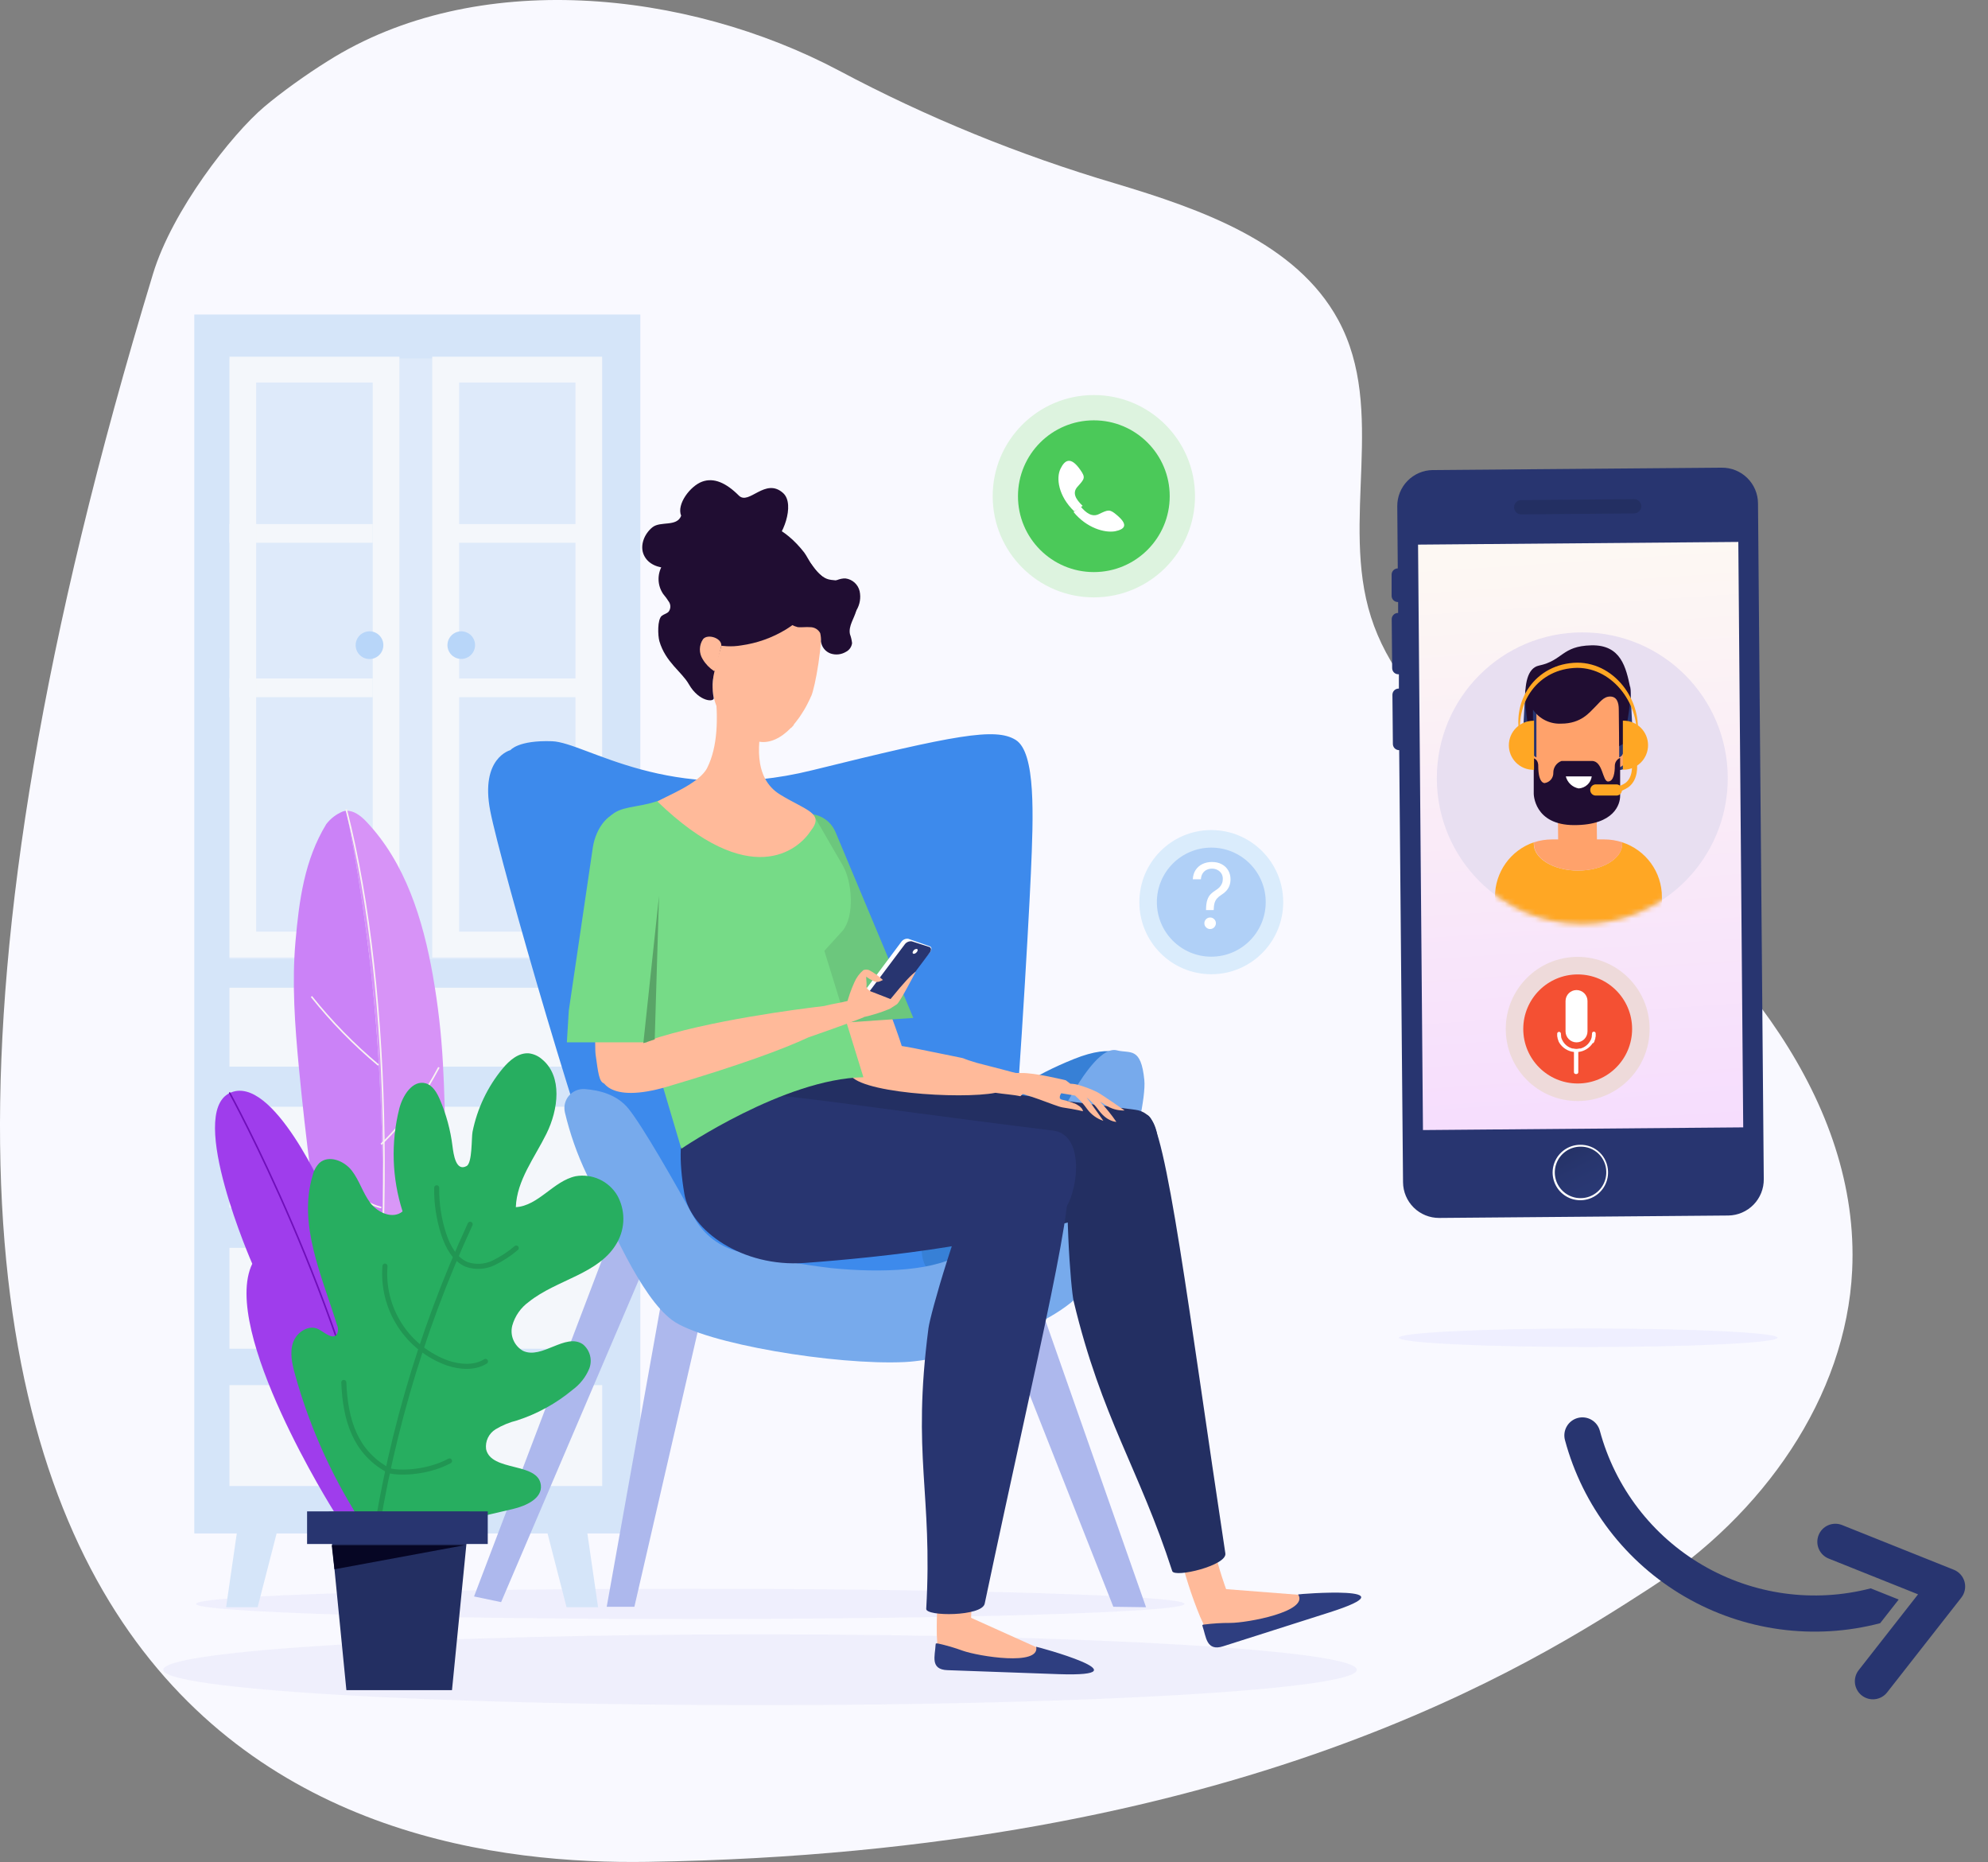 <svg width="393" height="368" viewBox="0 0 393 368" fill="none" xmlns="http://www.w3.org/2000/svg">
<rect x="0" y="0" width="393" height="368" fill="#808080" stroke="none"/>
<path d="M264.569 63.273C274.2 81.08 264.949 102.925 271.023 121.939C277.217 141.395 297.576 153.705 314.859 166.583C343.301 187.779 367.736 217.788 366.148 251.077C364.949 276.111 348.575 299.406 326.018 313.969C303.46 328.532 245.149 366.183 127.986 367.976C70.103 368.878 -58.322 345.322 30.26 54.083C34.061 41.586 45.758 26.59 52.258 21.091C55.448 18.392 60.428 14.781 64.756 12.094C93.997 -6.407 135.798 -1.999 165.908 13.979C183.176 23.174 201.498 30.652 220.553 36.283C237.396 41.339 256.258 47.917 264.569 63.273Z" fill="#F9F9FF"/>
<path d="M351.402 264.388C351.402 265.388 334.644 266.228 313.967 266.228C293.289 266.228 276.541 265.398 276.541 264.388C276.541 263.378 293.299 262.558 313.977 262.558C334.654 262.558 351.402 263.378 351.402 264.388Z" fill="#EFEFFF"/>
<path d="M347.533 99.481C347.527 98.548 347.337 97.627 346.974 96.768C346.611 95.909 346.082 95.13 345.419 94.476C344.755 93.821 343.968 93.304 343.105 92.953C342.241 92.603 341.316 92.426 340.384 92.432L283.221 92.902C281.341 92.928 279.549 93.699 278.237 95.045C276.925 96.39 276.2 98.201 276.221 100.08L276.321 112.337C276.16 112.338 276 112.372 275.852 112.435C275.703 112.498 275.568 112.589 275.455 112.704C275.341 112.819 275.252 112.956 275.191 113.105C275.131 113.255 275.1 113.415 275.102 113.577V117.766C275.104 118.09 275.235 118.4 275.465 118.629C275.696 118.857 276.007 118.985 276.331 118.985H276.391V121.145H276.331C276.007 121.15 275.698 121.283 275.471 121.515C275.245 121.748 275.119 122.06 275.122 122.384L275.212 132.062C275.213 132.222 275.246 132.379 275.308 132.526C275.371 132.673 275.462 132.806 275.577 132.918C275.691 133.029 275.826 133.117 275.975 133.176C276.123 133.235 276.282 133.264 276.441 133.262H276.541V136.091H276.481C276.32 136.092 276.16 136.125 276.012 136.188C275.863 136.251 275.728 136.343 275.615 136.458C275.501 136.573 275.412 136.709 275.351 136.859C275.291 137.009 275.26 137.169 275.262 137.331L275.352 147.008C275.346 147.331 275.468 147.643 275.69 147.877C275.913 148.11 276.219 148.247 276.541 148.258H276.601L277.361 233.665C277.377 235.549 278.14 237.349 279.482 238.67C280.825 239.992 282.637 240.727 284.521 240.713L341.674 240.234C343.552 240.205 345.343 239.433 346.655 238.088C347.966 236.743 348.692 234.934 348.673 233.055L347.533 99.481Z" fill="#283570"/>
<path d="M323.056 101.471L300.728 101.661C300.543 101.662 300.36 101.627 300.188 101.557C300.017 101.488 299.86 101.385 299.729 101.255C299.597 101.125 299.492 100.97 299.42 100.8C299.348 100.629 299.31 100.446 299.309 100.261C299.307 100.076 299.342 99.892 299.412 99.721C299.482 99.549 299.585 99.393 299.714 99.261C299.844 99.129 299.999 99.024 300.17 98.952C300.34 98.88 300.523 98.842 300.708 98.841L323.036 98.651C323.411 98.648 323.771 98.794 324.039 99.056C324.307 99.319 324.46 99.676 324.466 100.051C324.463 100.425 324.314 100.783 324.051 101.049C323.787 101.314 323.43 101.466 323.056 101.471Z" fill="#232F62"/>
<path d="M317.886 231.526C317.928 232.615 317.644 233.692 317.07 234.619C316.496 235.546 315.658 236.281 314.665 236.729C313.671 237.178 312.566 237.319 311.491 237.136C310.416 236.953 309.42 236.454 308.631 235.702C307.842 234.949 307.295 233.979 307.06 232.914C306.825 231.85 306.914 230.739 307.314 229.725C307.714 228.711 308.408 227.839 309.306 227.222C310.204 226.604 311.267 226.268 312.357 226.257C313.788 226.225 315.174 226.761 316.211 227.749C317.247 228.737 317.85 230.095 317.886 231.526Z" fill="white"/>
<path d="M317.537 231.526C317.574 232.538 317.309 233.538 316.775 234.399C316.241 235.259 315.463 235.941 314.539 236.356C313.615 236.772 312.589 236.902 311.591 236.731C310.592 236.56 309.668 236.095 308.935 235.395C308.203 234.696 307.696 233.794 307.479 232.805C307.262 231.816 307.346 230.784 307.719 229.843C308.091 228.901 308.737 228.092 309.572 227.519C310.407 226.946 311.394 226.636 312.407 226.627C313.066 226.61 313.722 226.723 314.337 226.96C314.952 227.198 315.515 227.554 315.991 228.009C316.468 228.465 316.85 229.01 317.115 229.613C317.38 230.217 317.524 230.867 317.537 231.526Z" fill="url(#paint0_linear_210_18346)"/>
<path d="M343.641 107.109L280.33 107.639L281.3 223.345L344.61 222.814L343.641 107.109Z" fill="url(#paint1_linear_210_18346)"/>
<path d="M312.798 182.609C328.68 182.609 341.554 169.709 341.554 153.796C341.554 137.884 328.68 124.984 312.798 124.984C296.916 124.984 284.041 137.884 284.041 153.796C284.041 169.709 296.916 182.609 312.798 182.609Z" fill="#E8DFF1"/>
<mask id="mask0_210_18346" style="mask-type:alpha" maskUnits="userSpaceOnUse" x="284" y="124" width="58" height="59">
<path d="M312.798 182.609C328.68 182.609 341.554 169.709 341.554 153.796C341.554 137.884 328.68 124.984 312.798 124.984C296.916 124.984 284.041 137.884 284.041 153.796C284.041 169.709 296.916 182.609 312.798 182.609Z" fill="white"/>
</mask>
<g mask="url(#mask0_210_18346)">
<path d="M320.687 166.474C320.697 166.58 320.697 166.687 320.687 166.794C320.687 169.703 316.778 172.062 311.948 172.062C307.119 172.062 303.209 169.703 303.209 166.794C303.209 166.684 303.209 166.584 303.209 166.474C300.965 167.243 299.017 168.696 297.642 170.629C296.266 172.563 295.531 174.878 295.54 177.251V189.877H328.536V177.251C328.533 174.856 327.772 172.524 326.362 170.588C324.952 168.652 322.966 167.212 320.687 166.474Z" fill="#FFA724"/>
</g>
<path d="M310.504 157.604L313.033 157.577C313.715 157.57 314.372 157.833 314.859 158.31C315.346 158.786 315.624 159.437 315.631 160.118L315.701 166.566C315.708 167.248 315.445 167.904 314.968 168.391C314.491 168.878 313.84 169.156 313.159 169.163L310.629 169.191C309.947 169.198 309.291 168.934 308.804 168.458C308.316 167.981 308.039 167.331 308.031 166.649L307.962 160.201C307.958 159.863 308.021 159.526 308.147 159.212C308.273 158.898 308.46 158.611 308.697 158.369C308.934 158.127 309.217 157.934 309.528 157.801C309.84 157.668 310.175 157.598 310.513 157.594L310.504 157.604Z" fill="#FFA26B"/>
<path d="M320.178 136.201H303.51V157.576H320.178V136.201Z" fill="#FFA26B"/>
<path d="M303.729 152.197C303.323 152.169 302.926 152.061 302.561 151.879C302.197 151.696 301.872 151.443 301.606 151.135C301.34 150.826 301.138 150.468 301.011 150.08C300.885 149.693 300.837 149.284 300.869 148.878L301.539 136.261L303.729 139.26V152.197Z" fill="#283570"/>
<path d="M304.54 149.728C304.338 149.786 304.125 149.793 303.919 149.75C303.714 149.707 303.522 149.615 303.361 149.481C303.199 149.347 303.072 149.175 302.992 148.982C302.912 148.788 302.88 148.577 302.9 148.368C302.81 146.629 302.9 145.499 302.11 145.779C301.32 146.059 301.59 150.358 303.16 151.397C304.73 152.437 304.62 151.207 304.86 152.807C305.1 154.407 305.68 153.027 305.68 153.027L306.68 150.438L304.54 149.728Z" fill="#FFA26B"/>
<path d="M320.088 152.197C320.495 152.169 320.892 152.061 321.256 151.879C321.621 151.696 321.945 151.443 322.211 151.135C322.477 150.826 322.68 150.468 322.806 150.08C322.932 149.693 322.981 149.284 322.948 148.878L322.278 135.691L320.088 139.26V152.197Z" fill="#283570"/>
<path d="M319.277 149.728C319.479 149.785 319.692 149.793 319.898 149.749C320.104 149.706 320.296 149.614 320.458 149.48C320.62 149.347 320.748 149.176 320.829 148.982C320.911 148.788 320.944 148.578 320.927 148.368C321.007 146.629 320.927 145.499 321.707 145.779C322.487 146.059 322.227 150.358 320.657 151.397C319.087 152.437 319.197 151.207 318.957 152.807C318.717 154.407 318.137 153.027 318.137 153.027L317.137 150.438L319.277 149.728Z" fill="#FFA26B"/>
<path d="M302.41 145.039L303.05 146.499V140.26C303.665 141.16 304.501 141.886 305.478 142.369C306.455 142.852 307.54 143.076 308.629 143.02C312.628 143.02 314.278 140.72 315.248 139.8C316.218 138.881 316.958 137.661 318.298 137.661C319.638 137.661 320.008 138.881 320.008 140.19C320.008 141.5 320.098 147.468 320.098 147.468L320.897 147.009C320.897 147.009 322.737 138.101 322.277 135.931C321.437 131.933 320.467 127.404 314.578 127.544C308.689 127.684 308.999 130.543 304.239 131.543C299.48 132.542 302.41 145.039 302.41 145.039Z" fill="#200D32"/>
<path d="M303.199 149.868V156.866C303.199 156.866 303.199 163.074 311.198 163.074C319.197 163.074 320.277 158.865 320.277 157.326V149.788C319.961 149.92 319.692 150.144 319.505 150.431C319.317 150.718 319.221 151.055 319.227 151.397C319.227 152.627 319.007 154.456 317.888 154.456C316.768 154.456 316.888 150.397 314.698 150.397H308.699C308.222 150.565 307.81 150.876 307.518 151.288C307.226 151.7 307.069 152.192 307.069 152.697C307.091 153.192 306.929 153.679 306.613 154.061C306.297 154.444 305.85 154.695 305.359 154.766C305.359 154.766 304.089 154.916 304.089 151.397C304.089 151.397 304.169 150.167 303.199 149.868Z" fill="#200D32"/>
<path d="M309.538 153.447C309.691 154.044 310.011 154.585 310.461 155.007C310.911 155.428 311.472 155.713 312.078 155.827C312.719 155.791 313.327 155.535 313.799 155.101C314.272 154.667 314.579 154.082 314.668 153.447" fill="white"/>
<path d="M300.709 146.399C298.379 138.631 303.579 131.073 311.808 130.973C319.577 130.973 325.206 139.24 323.486 146.529C324.346 139.53 319.057 132.032 311.818 131.992C304.039 132.102 299.309 138.901 300.709 146.399Z" fill="#FFA724"/>
<path d="M303.259 142.449H303.129C301.843 142.449 300.609 142.96 299.7 143.869C298.79 144.779 298.279 146.012 298.279 147.298C298.279 148.584 298.79 149.817 299.7 150.727C300.609 151.636 301.843 152.147 303.129 152.147H303.259V142.449Z" fill="#FFA724"/>
<path d="M320.817 152.127H320.947C322.234 152.127 323.467 151.616 324.377 150.707C325.286 149.798 325.797 148.564 325.797 147.278C325.797 145.992 325.286 144.759 324.377 143.85C323.467 142.941 322.234 142.43 320.947 142.43H320.817V152.127Z" fill="#FFA724"/>
<path d="M323.107 151.117C323.107 151.117 323.447 153.836 321.577 155.196C320.218 156.053 318.644 156.507 317.037 156.506" stroke="#FFA724" stroke-width="1.02" stroke-miterlimit="10"/>
<path d="M319.547 155.026H315.467C314.86 155.026 314.367 155.519 314.367 156.126V156.136C314.367 156.744 314.86 157.236 315.467 157.236H319.547C320.155 157.236 320.647 156.744 320.647 156.136V156.126C320.647 155.519 320.155 155.026 319.547 155.026Z" fill="#FFA724"/>
<path d="M311.968 172.062C316.798 172.062 320.707 169.702 320.707 166.793C320.717 166.687 320.717 166.58 320.707 166.473C319.559 166.094 318.357 165.902 317.147 165.903H306.819C305.606 165.902 304.401 166.094 303.249 166.473C303.249 166.583 303.249 166.683 303.249 166.793C303.229 169.702 307.149 172.062 311.968 172.062Z" fill="#FFA26B"/>
<path d="M311.887 217.609C319.74 217.609 326.106 211.231 326.106 203.363C326.106 195.495 319.74 189.117 311.887 189.117C304.035 189.117 297.669 195.495 297.669 203.363C297.669 211.231 304.035 217.609 311.887 217.609Z" fill="#EEDADA"/>
<path d="M311.888 214.141C317.83 214.141 322.646 209.316 322.646 203.364C322.646 197.412 317.83 192.586 311.888 192.586C305.946 192.586 301.129 197.412 301.129 203.364C301.129 209.316 305.946 214.141 311.888 214.141Z" fill="#F45033"/>
<path d="M315.008 206.162C315.084 206.044 315.151 205.921 315.208 205.792V205.722C315.268 205.582 315.318 205.432 315.368 205.282V205.202C315.368 205.072 315.428 204.942 315.448 204.812C315.452 204.776 315.452 204.739 315.448 204.703C315.457 204.559 315.457 204.416 315.448 204.273V204.243C315.445 204.149 315.406 204.06 315.339 203.995C315.271 203.929 315.181 203.893 315.088 203.893C315.039 203.891 314.992 203.9 314.947 203.917C314.902 203.935 314.861 203.961 314.826 203.995C314.792 204.028 314.765 204.068 314.746 204.113C314.727 204.157 314.718 204.205 314.718 204.253C314.722 204.289 314.722 204.326 314.718 204.363C314.711 204.517 314.695 204.67 314.668 204.822V204.952C314.636 205.11 314.589 205.264 314.528 205.412C314.528 205.462 314.478 205.502 314.458 205.542C314.264 205.949 313.986 206.31 313.64 206.6C313.295 206.89 312.892 207.102 312.458 207.222H312.308C312.123 207.264 311.936 207.291 311.748 207.302H311.538C311.349 207.291 311.162 207.264 310.978 207.222H310.828C310.393 207.102 309.99 206.89 309.645 206.6C309.299 206.31 309.021 205.949 308.828 205.542C308.802 205.502 308.781 205.458 308.768 205.412C308.698 205.266 308.648 205.111 308.618 204.952V204.822C308.59 204.67 308.574 204.517 308.568 204.363V204.243C308.553 204.156 308.509 204.078 308.442 204.021C308.375 203.964 308.29 203.933 308.203 203.933C308.115 203.933 308.03 203.964 307.963 204.021C307.896 204.078 307.852 204.156 307.838 204.243C307.828 204.386 307.828 204.529 307.838 204.673C307.838 204.673 307.838 204.743 307.838 204.782C307.838 204.822 307.888 205.042 307.918 205.172C307.948 205.302 307.918 205.222 307.918 205.252C307.918 205.282 308.018 205.552 308.078 205.692C308.081 205.715 308.081 205.739 308.078 205.762C308.134 205.891 308.201 206.014 308.278 206.132C308.592 206.624 309.014 207.04 309.51 207.348C310.007 207.656 310.567 207.848 311.148 207.912V211.911C311.148 211.958 311.157 212.005 311.175 212.048C311.193 212.092 311.22 212.132 311.253 212.165C311.286 212.199 311.326 212.225 311.37 212.243C311.413 212.261 311.46 212.271 311.508 212.271H311.578H311.648C311.695 212.271 311.742 212.261 311.785 212.243C311.829 212.225 311.869 212.199 311.902 212.165C311.936 212.132 311.962 212.092 311.98 212.048C311.998 212.005 312.008 211.958 312.008 211.911V207.912C312.589 207.848 313.148 207.656 313.645 207.348C314.141 207.04 314.563 206.624 314.878 206.132L315.008 206.162Z" fill="white"/>
<path d="M311.657 206.013C312.233 206.013 312.785 205.784 313.192 205.377C313.599 204.97 313.827 204.419 313.827 203.843V197.845C313.827 197.269 313.599 196.718 313.192 196.311C312.785 195.904 312.233 195.675 311.657 195.675C311.082 195.675 310.53 195.904 310.123 196.311C309.716 196.718 309.487 197.269 309.487 197.845V203.843C309.487 204.419 309.716 204.97 310.123 205.377C310.53 205.784 311.082 206.013 311.657 206.013Z" fill="white"/>
<path opacity="0.2" d="M136.468 319.983C190.431 319.983 234.177 318.645 234.177 316.994C234.177 315.343 190.431 314.004 136.468 314.004C82.505 314.004 38.759 315.343 38.759 316.994C38.759 318.645 82.505 319.983 136.468 319.983Z" fill="#CCCCF7"/>
<path opacity="0.2" d="M268.232 330.018C268.232 333.879 215.404 337.009 150.24 337.009C85.076 337.009 32.26 333.879 32.26 330.018C32.26 326.156 85.088 323.012 150.24 323.012C215.392 323.012 268.232 326.156 268.232 330.018Z" fill="#C9C9F1"/>
<path d="M50.928 317.653H44.698L50.358 278.503L60.926 278.833L50.928 317.653Z" fill="#D5E5F9"/>
<path d="M112.001 317.653H118.23L112.561 278.503L102.002 278.833L112.001 317.653Z" fill="#D5E5F9"/>
<path d="M126.579 62.161H38.409V303.067H126.579V62.161Z" fill="#D5E5F9"/>
<path d="M119.05 246.622H45.358V266.567H119.05V246.622Z" fill="#F4F7FB"/>
<path d="M119.05 273.755H45.358V293.7H119.05V273.755Z" fill="#F4F7FB"/>
<path d="M119.05 218.74H45.358V238.685H119.05V218.74Z" fill="#F4F7FB"/>
<path d="M119.05 195.215H45.358V210.811H119.05V195.215Z" fill="#F4F7FB"/>
<path d="M73.675 103.569H45.358V107.269H73.675V103.569Z" fill="#F4F7FB"/>
<path d="M115.74 103.569H87.423V107.269H115.74V103.569Z" fill="#F4F7FB"/>
<path d="M73.675 134.091H45.358V137.791H73.675V134.091Z" fill="#F4F7FB"/>
<path d="M115.74 134.091H87.423V137.791H115.74V134.091Z" fill="#F4F7FB"/>
<path opacity="0.28" d="M119.05 70.838H45.358V189.567H119.05V70.838Z" fill="#F4F7FB"/>
<path d="M45.368 70.498V189.247H78.954V70.498H45.368ZM73.685 184.128H50.638V75.607H73.685V184.128Z" fill="#F4F7FB"/>
<path d="M85.444 70.498V189.247H119.03V70.498H85.444ZM113.761 184.128H90.763V75.607H113.761V184.128Z" fill="#F4F7FB"/>
<path d="M54.888 230.956C56.125 230.956 57.127 229.953 57.127 228.716C57.127 227.48 56.125 226.477 54.888 226.477C53.65 226.477 52.648 227.48 52.648 228.716C52.648 229.953 53.65 230.956 54.888 230.956Z" fill="#B8D6F9"/>
<path d="M57.127 256.17C57.127 256.612 56.996 257.045 56.75 257.414C56.504 257.782 56.154 258.069 55.745 258.239C55.335 258.408 54.885 258.452 54.45 258.366C54.016 258.28 53.617 258.066 53.303 257.753C52.99 257.44 52.777 257.041 52.691 256.606C52.604 256.172 52.648 255.722 52.818 255.313C52.987 254.903 53.275 254.554 53.643 254.308C54.011 254.062 54.444 253.93 54.888 253.93C55.481 253.933 56.049 254.17 56.468 254.589C56.888 255.008 57.125 255.576 57.127 256.17Z" fill="#B8D6F9"/>
<path d="M111.771 283.792C111.771 284.235 111.64 284.668 111.394 285.036C111.147 285.405 110.798 285.692 110.388 285.861C109.979 286.031 109.529 286.075 109.094 285.989C108.66 285.902 108.26 285.689 107.947 285.376C107.634 285.062 107.42 284.663 107.334 284.229C107.248 283.795 107.292 283.344 107.462 282.935C107.631 282.526 107.918 282.176 108.287 281.93C108.655 281.684 109.088 281.553 109.531 281.553C110.125 281.553 110.695 281.789 111.115 282.209C111.535 282.629 111.771 283.198 111.771 283.792Z" fill="#B8D6F9"/>
<path d="M75.785 127.513C75.785 128.055 75.624 128.585 75.323 129.036C75.021 129.487 74.593 129.838 74.091 130.045C73.59 130.252 73.039 130.306 72.507 130.199C71.975 130.093 71.487 129.831 71.104 129.447C70.721 129.063 70.461 128.574 70.357 128.041C70.252 127.509 70.308 126.958 70.517 126.458C70.725 125.958 71.078 125.531 71.53 125.231C71.982 124.931 72.513 124.772 73.055 124.774C73.415 124.774 73.77 124.845 74.102 124.983C74.434 125.12 74.736 125.322 74.989 125.577C75.243 125.831 75.444 126.133 75.58 126.466C75.717 126.798 75.787 127.154 75.785 127.513Z" fill="#B8D6F9"/>
<path d="M93.914 127.513C93.912 128.053 93.75 128.579 93.449 129.027C93.147 129.474 92.72 129.823 92.221 130.028C91.722 130.233 91.174 130.285 90.645 130.179C90.116 130.072 89.63 129.812 89.25 129.43C88.869 129.047 88.61 128.561 88.505 128.032C88.401 127.503 88.456 126.955 88.662 126.456C88.869 125.958 89.219 125.533 89.668 125.233C90.117 124.934 90.644 124.774 91.184 124.774C91.543 124.774 91.899 124.845 92.231 124.983C92.562 125.12 92.864 125.322 93.118 125.577C93.371 125.831 93.572 126.133 93.709 126.466C93.845 126.798 93.915 127.154 93.914 127.513Z" fill="#B8D6F9"/>
<path d="M125.409 317.563H119.939L131.528 252.86H140.307L125.409 317.563Z" fill="#ADB8ED"/>
<path d="M220.088 317.563L226.557 317.653L204.39 254.5L195.711 255.81L220.088 317.563Z" fill="#ADB8ED"/>
<path d="M99.062 316.644L93.713 315.524L122.18 240.654L130.779 242.443L99.062 316.644Z" fill="#ADB8ED"/>
<path d="M191.141 302.637L196.601 302.747L186.362 237.814L177.583 237.634L191.141 302.637Z" fill="#ADB8ED"/>
<path d="M100.902 148.258C100.902 148.258 94.903 149.747 96.902 160.205C98.902 170.662 116.78 232.366 120.749 238.844C124.719 245.322 146.606 255.23 162.555 255.23C178.503 255.23 197.961 249.941 199.45 237.004C200.94 224.068 203.29 184.018 203.79 172.611C204.29 161.204 204.79 148.728 200.79 146.238C196.791 143.749 188.862 145.239 160.545 152.237C132.228 159.235 115.87 146.738 109.151 146.498C102.432 146.258 100.902 148.258 100.902 148.258Z" fill="#3D8AEC"/>
<path d="M222.549 208.982C222.549 208.982 220.549 205.982 212.28 209.311C204.011 212.641 199.341 216.09 196.932 218.659C186.553 229.726 178.054 247.651 184.343 251.65C190.632 255.649 207.53 247.002 214.259 236.884C216.879 232.965 223.868 225.267 224.858 220.629C225.848 215.99 222.549 208.982 222.549 208.982Z" fill="#3780D6"/>
<path d="M186.813 211.801C186.813 212.325 186.657 212.837 186.366 213.273C186.075 213.709 185.661 214.048 185.177 214.249C184.693 214.449 184.16 214.502 183.646 214.4C183.132 214.297 182.659 214.045 182.289 213.675C181.918 213.304 181.666 212.832 181.564 212.318C181.461 211.804 181.514 211.271 181.714 210.787C181.915 210.303 182.255 209.889 182.69 209.598C183.126 209.307 183.639 209.152 184.163 209.152C184.865 209.154 185.537 209.434 186.034 209.931C186.53 210.427 186.81 211.099 186.813 211.801Z" fill="#77AAEC"/>
<path d="M133.819 179.95C133.817 180.473 133.659 180.985 133.367 181.419C133.075 181.853 132.66 182.191 132.176 182.39C131.691 182.589 131.159 182.64 130.645 182.537C130.132 182.434 129.661 182.181 129.291 181.81C128.922 181.439 128.67 180.967 128.569 180.453C128.467 179.939 128.52 179.407 128.721 178.924C128.922 178.44 129.262 178.027 129.697 177.736C130.133 177.446 130.645 177.291 131.169 177.291C131.518 177.289 131.864 177.357 132.187 177.49C132.509 177.624 132.802 177.82 133.049 178.067C133.295 178.314 133.49 178.608 133.622 178.931C133.755 179.255 133.821 179.601 133.819 179.95Z" fill="#77AAEC"/>
<path d="M141.768 212.471C141.766 212.994 141.609 213.506 141.316 213.94C141.024 214.374 140.609 214.712 140.125 214.911C139.641 215.11 139.108 215.161 138.595 215.058C138.081 214.955 137.61 214.702 137.24 214.331C136.871 213.96 136.619 213.488 136.518 212.974C136.417 212.46 136.47 211.928 136.67 211.445C136.871 210.961 137.211 210.548 137.647 210.257C138.082 209.967 138.594 209.812 139.118 209.812C139.467 209.812 139.812 209.88 140.134 210.014C140.456 210.148 140.749 210.344 140.995 210.591C141.241 210.838 141.436 211.131 141.569 211.454C141.702 211.776 141.769 212.122 141.768 212.471Z" fill="#77AAEC"/>
<path d="M111.67 219.839C111.539 219.27 111.542 218.677 111.679 218.109C111.817 217.54 112.085 217.012 112.463 216.565C112.84 216.119 113.317 215.767 113.855 215.537C114.392 215.307 114.976 215.205 115.56 215.24C118.41 215.44 121.949 216.3 124.219 219.089C127.149 222.708 133.468 233.886 137.217 240.634C138.162 242.344 139.459 243.834 141.023 245.005C142.586 246.177 144.38 247.004 146.286 247.432C152.222 248.827 158.23 249.892 164.284 250.621C174.213 251.621 185.482 251.281 190.781 247.302C196.081 243.323 206.009 227.057 210.319 219.089C214.628 211.122 218.158 206.923 220.808 207.592C223.457 208.262 225.557 206.813 226.217 213.451C226.877 220.089 218.218 248.602 215.068 253.82C210.209 261.818 188.801 268.716 178.852 269.196C165.274 269.866 139.107 265.547 132.858 260.898C126.609 256.25 120.599 241.993 115.96 232.036C114.1 228.135 112.662 224.046 111.67 219.839Z" fill="#77AAEC"/>
<path d="M233.077 306.396C234.099 310.884 235.493 315.278 237.247 319.533C239.077 323.472 239.347 325.121 245.016 321.462C240.126 307.756 239.527 307.146 239.447 295.069C239.397 285.762 227.548 284.662 233.077 306.396Z" fill="#FFBA9A"/>
<path d="M259.053 315.374L241.705 314.024L237.716 321.322L244.245 323.551L260.343 317.123L259.053 315.374Z" fill="#FFBA9A"/>
<path d="M256.623 315.124C258.813 318.503 246.575 320.753 243.215 320.753C241.49 320.746 239.766 320.852 238.055 321.073C237.926 321.073 237.806 321.123 237.686 321.163C237.688 321.258 237.704 321.352 237.736 321.443C238.435 323.442 238.445 326.441 241.795 325.372L262.793 318.683C279.971 313.215 256.543 315.044 256.623 315.124Z" fill="#2E3E80"/>
<path d="M212.259 257.229C211.679 254.84 210.259 236.765 211.469 224.938C211.579 221.129 225.817 219.849 226.857 220.389C230.547 222.288 235.036 259.529 242.236 307.016C242.596 309.406 232.187 311.885 231.737 310.515C225.218 290.361 217.768 280.223 212.259 257.229Z" fill="#232F62"/>
<path d="M224.408 219.329C183.173 214.251 171.844 211.771 164.965 212.931C158.086 214.091 146.547 215.53 148.807 229.037C150.047 236.425 168.704 247.082 180.803 246.202C195.361 245.153 219.798 241.403 226.288 235.305C229.187 232.616 231.137 220.159 224.408 219.329Z" fill="#232F62"/>
<path d="M208.169 223.448C166.934 218.369 149.996 215.17 143.117 216.34C136.238 217.51 133.008 222.338 135.278 235.885C136.508 243.283 146.857 250.491 158.995 249.611C173.553 248.561 203.62 245.512 210.089 239.424C212.939 236.734 214.889 224.238 208.169 223.448Z" fill="#283570"/>
<path d="M186.113 309.516C185.425 314.014 185.117 318.562 185.193 323.112C185.453 327.381 185.103 329 191.722 327.491C192.182 313.135 191.842 312.365 196.192 301.118C199.551 292.45 188.952 287.491 186.113 309.516Z" fill="#FFBA9A"/>
<path d="M207 326.511L191.362 319.473L184.982 324.941L190.242 329.18L207.56 328.57L207 326.511Z" fill="#FFBA9A"/>
<path d="M204.84 325.471C205.63 329.34 193.431 327.351 190.302 326.241C188.696 325.653 187.053 325.175 185.382 324.812H185.002C184.98 324.904 184.963 324.997 184.952 325.091C184.862 327.191 183.792 329.97 187.302 330.09L209.299 330.88C227.257 331.48 204.82 325.381 204.84 325.471Z" fill="#2E3E80"/>
<path d="M183.545 262.499C183.886 259.86 189.178 241.024 194.661 229.559C196.164 225.759 209.915 230.156 210.697 231.111C213.444 234.499 205.385 266.092 194.661 316.946C194.13 319.497 183.004 319.497 183.104 317.977C184.407 294.972 180.248 287.926 183.545 262.499Z" fill="#283570"/>
<path d="M164.024 168.902C164.184 169.372 177.923 204.463 178.593 207.892C179.263 211.321 179.703 213.121 178.873 213.761C178.043 214.4 169.554 211.241 169.554 211.241C169.554 211.241 161.795 185.308 159.905 180.349C158.015 175.391 164.024 168.902 164.024 168.902Z" fill="#FFBA9A"/>
<path d="M196.791 215.98C190.011 217.31 168.584 215.98 167.904 211.981C166.804 209.462 168.634 204.713 180.582 207.142C195.201 210.142 187.452 208.382 193.171 210.082C194.451 210.411 201.12 212.081 204.45 213.141C204.15 214.36 202.68 215.77 201.71 216.66C200.43 216.36 198.44 216.24 196.791 215.98Z" fill="#FFBA9A"/>
<path d="M164.805 202.244L152.636 174.381C152.129 173.247 151.793 172.044 151.636 170.812C151.402 168.961 151.76 167.083 152.658 165.447C153.556 163.812 154.948 162.502 156.635 161.705L156.875 161.595L157.615 161.285C159.032 160.716 160.614 160.725 162.024 161.31C163.434 161.895 164.558 163.009 165.154 164.414L180.553 201.184L164.805 202.244Z" fill="#6CC77D"/>
<path d="M210.699 213.51L211.589 214.19C212.215 214.198 212.835 214.303 213.429 214.5C214.591 214.843 215.725 215.278 216.819 215.8C217.819 216.3 222.318 219.469 222.318 219.469C220.967 219.527 219.633 219.145 218.519 218.379C218.189 218.159 217.839 217.939 217.459 217.729C218.644 218.971 219.724 220.308 220.688 221.728C220.688 221.728 218.928 221.728 217.279 219.529C216.565 218.54 215.725 217.65 214.779 216.88C215.979 218.429 218.119 221.518 218.119 221.518C216.824 221.094 215.698 220.272 214.899 219.169C214.207 218.206 213.413 217.321 212.529 216.53L209.8 216.07C209.761 216.119 209.727 216.173 209.7 216.23C209.613 216.376 209.549 216.534 209.51 216.7C209.505 216.759 209.505 216.82 209.51 216.88C209.499 216.932 209.499 216.987 209.51 217.039C209.528 217.084 209.555 217.125 209.59 217.159C209.633 217.204 209.684 217.241 209.74 217.269C209.813 217.304 209.89 217.33 209.97 217.349C210.279 217.409 210.559 217.479 210.829 217.549L211.089 217.629L211.579 217.779L211.809 217.859L212.369 218.079H212.449L212.849 218.279L212.979 218.359L213.249 218.539L213.339 218.589C213.515 218.721 213.676 218.872 213.819 219.039C213.867 219.099 213.91 219.163 213.949 219.229C214.028 219.349 214.076 219.486 214.089 219.629C214.089 219.629 212.759 219.279 210.089 218.879C208.53 218.639 203.03 216 199.031 215.56L197.921 215.45C197.921 214.2 198.011 212.941 198.151 211.691C199.365 211.962 200.607 212.09 201.85 212.071C204.55 211.981 210.699 213.51 210.699 213.51Z" fill="#FFBA9A"/>
<path d="M134.688 227.037C134.688 227.037 155.056 213.161 170.684 212.911L162.965 187.918L166.604 183.919C168.964 181.039 168.484 174.271 166.604 171.052L161.215 161.744C160.995 160.975 152.996 156.826 150.066 155.746C144.987 153.817 146.067 153.017 141.707 152.947L130.959 157.945C123.209 161.195 117.21 156.446 119.13 174.561L134.688 227.037Z" fill="#76DB87"/>
<path d="M183.802 187.027L179.552 185.538C179.283 185.502 179.008 185.543 178.761 185.657C178.513 185.77 178.302 185.95 178.153 186.178L170.553 196.355C170.233 196.785 170.313 197.225 170.733 197.355L174.223 198.474C174.467 198.526 174.72 198.504 174.952 198.412C175.183 198.319 175.382 198.16 175.523 197.955L183.892 188.147C184.232 187.667 184.202 187.167 183.802 187.027Z" fill="white"/>
<path d="M174.854 198.975L171.364 197.865C170.944 197.745 170.864 197.295 171.184 196.865L178.833 186.678C178.987 186.455 179.198 186.277 179.445 186.165C179.691 186.052 179.964 186.008 180.233 186.038L183.723 187.158C184.123 187.298 184.163 187.797 183.803 188.267L176.154 198.445C176.014 198.652 175.816 198.813 175.584 198.907C175.353 199.002 175.099 199.025 174.854 198.975Z" fill="#283570"/>
<path d="M181.263 188.137C181.063 188.407 180.743 188.567 180.553 188.497C180.363 188.427 180.353 188.177 180.553 187.917C180.626 187.797 180.731 187.699 180.856 187.634C180.981 187.569 181.122 187.539 181.263 187.547C181.463 187.617 181.463 187.877 181.263 188.137Z" fill="white"/>
<path d="M171.794 191.727C171.434 191.602 171.043 191.602 170.684 191.727C169.896 192.397 169.276 193.242 168.874 194.196C168.221 195.638 167.702 197.137 167.324 198.675C167.984 200.194 169.264 200.494 170.714 201.024C172.443 200.64 174.135 200.108 175.773 199.435C175.976 199.348 176.167 199.237 176.343 199.105C176.593 198.925 177.143 198.625 177.343 198.455C178.083 197.725 180.533 192.966 181.043 192.036C180.193 192.596 178.823 194.036 176.043 197.455L172.554 196.095C171.724 195.875 171.224 195.216 171.284 194.936C171.394 194.356 171.144 193.306 171.284 192.986C171.284 193.206 172.534 193.816 172.744 193.916C173.354 194.206 173.793 194.066 174.543 193.686C173.718 192.914 172.793 192.255 171.794 191.727Z" fill="#FFBA9A"/>
<path d="M162.875 198.835C157.715 199.444 139.987 201.704 128.349 205.603C124.859 206.603 119.07 207.842 118.88 211.031C118 213.641 120.24 218.22 131.938 214.76C146.237 210.532 154.786 207.372 159.775 205.043C161.025 204.603 167.514 202.364 170.774 201.044C170.374 199.844 168.774 198.575 167.774 197.775C166.464 198.145 164.495 198.405 162.875 198.835Z" fill="#FFBA9A"/>
<path d="M118.75 166.843C118.75 167.343 117.26 205.003 117.75 208.482C118.24 211.961 118.42 213.79 119.41 214.13C120.399 214.47 127.409 208.652 127.409 208.652C127.409 208.652 126.249 181.609 126.409 176.3C126.569 170.992 118.75 166.843 118.75 166.843Z" fill="#FFBA9A"/>
<path d="M128.809 196.165L130.688 172.251C130.797 171.021 130.72 169.78 130.458 168.572C129.808 158.885 123.559 160.385 123.559 160.385C120.43 160.185 117.81 163.514 117.19 167.513L112.441 199.754L112.061 206.003H127.919L128.809 196.165Z" fill="#76DB87"/>
<path d="M130.279 177.08L129.429 205.423L127.179 206.172L130.279 177.08Z" fill="#59A467"/>
<path d="M154.246 157.056C159.425 160.215 163.075 160.705 160.245 164.244C157.815 168.003 148.246 176.071 129.979 158.425C131.598 157.346 138.228 154.926 139.817 151.737C141.927 147.478 141.967 141.88 141.397 136.481C141.497 136.081 141.787 137.171 142.117 137.221C144.117 137.551 146.037 137.841 147.996 138.171C148.326 138.241 152.056 139.62 150.996 141.36C149.786 146.378 148.766 153.727 154.246 157.056Z" fill="#FFBA9A"/>
<path d="M146.057 97.941C143.557 95.441 141.137 94.342 138.808 95.192C136.478 96.041 133.708 99.64 134.658 101.93C133.808 104.189 130.579 102.929 128.979 104.209C127.379 105.489 126.429 107.818 127.279 109.688C128.129 111.557 130.159 112.247 132.079 112.277C133.991 112.153 135.892 111.896 137.768 111.507C142.891 110.99 147.89 109.614 152.556 107.438C154.606 106.439 157.306 99.69 154.806 97.441C151.276 94.272 148.057 99.94 146.057 97.941Z" fill="#200D32"/>
<path d="M143.457 132.532C143.138 132.958 142.738 133.316 142.28 133.585C141.821 133.855 141.314 134.03 140.787 134.101C139.084 134.38 137.338 134.048 135.856 133.165C134.374 132.281 133.252 130.903 132.688 129.273C132.124 127.021 132.318 124.646 133.238 122.514C134.887 118.176 138.377 114.337 142.877 113.237C144.601 112.746 146.444 112.884 148.076 113.627C148.878 114.018 149.546 114.638 149.996 115.408C150.447 116.179 150.659 117.065 150.606 117.956C150.346 120.165 148.206 121.635 147.276 123.644C146.556 125.194 145.436 126.203 144.716 127.563C143.896 129.103 144.426 131.042 143.457 132.532Z" fill="#200D32"/>
<path d="M156.965 143.139C157.095 142.979 157.235 142.819 157.365 142.649L157.475 142.499C157.635 142.299 157.795 142.089 157.955 141.869L158.075 141.699C158.185 141.529 158.295 141.369 158.405 141.19C158.471 141.1 158.531 141.007 158.585 140.91L158.865 140.47L159.045 140.17C159.155 139.97 159.265 139.77 159.385 139.57C159.505 139.37 159.545 139.27 159.625 139.11L159.835 138.69L160.045 138.26L160.225 137.88C160.225 137.78 160.315 137.68 160.365 137.58C161.155 135.831 162.735 127.003 162.365 122.504C162.324 122.194 162.177 121.907 161.95 121.692C161.722 121.477 161.427 121.347 161.115 121.325C156.545 120.685 145.387 121.655 143.527 124.864C143.277 125.294 140.937 133.102 140.977 133.602C140.977 133.602 140.847 136.081 140.847 136.101C141.027 138.605 142.018 140.983 143.671 142.874C145.324 144.765 147.548 146.065 150.006 146.578C152.146 146.968 154.366 145.918 156.375 143.839H156.425L156.875 143.349L156.965 143.139Z" fill="#FFBA9A"/>
<path d="M146.557 127.553C144.668 127.874 142.733 127.775 140.887 127.263C142.477 122.935 145.737 117.756 150.186 116.566C152.186 116.026 160.785 113.517 159.625 119.335C159.185 121.595 157.815 122.885 155.306 124.444C152.629 126.06 149.653 127.118 146.557 127.553Z" fill="#200D32"/>
<path d="M145.387 102.52C150.766 102.43 155.126 104.269 158.975 109.188C159.975 110.498 160.975 113.687 164.884 115.266C165.974 115.716 160.985 115.216 160.055 115.926C157.715 117.706 155.176 119.565 152.236 119.705C149.296 119.845 146.467 118.186 143.487 118.096C140.507 118.006 136.728 120.925 134.198 119.095C133.173 118.323 132.386 117.278 131.928 116.079C131.47 114.88 131.359 113.576 131.608 112.317C133.098 106.999 140.227 102.61 145.387 102.52Z" fill="#200D32"/>
<path d="M130.349 126.714C130.039 125.604 129.929 122.455 130.818 121.715C131.228 121.385 131.818 121.285 132.178 120.895C132.38 120.625 132.498 120.302 132.516 119.966C132.533 119.629 132.451 119.295 132.278 119.006C131.92 118.435 131.523 117.891 131.088 117.376C130.537 116.56 130.225 115.605 130.19 114.62C130.155 113.636 130.397 112.661 130.888 111.807C131.157 111.298 131.586 110.89 132.108 110.648C133.538 110.098 134.958 111.538 135.528 112.957C136.292 114.868 136.397 116.978 135.828 118.956C135.278 120.875 134.108 122.885 134.898 124.714C135.898 127.113 139.607 127.323 140.787 129.653C141.306 130.528 141.481 131.565 141.277 132.562C140.803 134.307 140.738 136.137 141.087 137.911C141.317 138.81 138.228 138.8 136.188 135.251C134.778 132.762 131.558 130.882 130.349 126.714Z" fill="#200D32"/>
<path d="M142.558 127.813C141.838 130.912 141.328 132.741 141.188 132.651C140.267 132.053 139.494 131.253 138.928 130.312C138.543 129.713 138.344 129.015 138.355 128.304C138.366 127.592 138.586 126.9 138.988 126.313C139.968 125.153 142.958 126.203 142.558 127.813Z" fill="#FFBA9A"/>
<path d="M164.305 114.607C165.635 114.767 166.664 114.747 167.684 115.606C168.379 116.217 168.896 117.004 169.179 117.884C169.463 118.764 169.502 119.704 169.294 120.605C168.884 122.215 167.684 123.714 168.024 125.334C168.236 125.908 168.377 126.505 168.444 127.113C168.397 127.478 168.261 127.825 168.048 128.125C167.836 128.425 167.553 128.668 167.224 128.833C166.77 129.105 166.262 129.275 165.735 129.33C165.208 129.385 164.676 129.325 164.175 129.153C163.678 128.969 163.24 128.653 162.909 128.239C162.578 127.825 162.365 127.329 162.295 126.804C162.321 126.243 162.271 125.681 162.145 125.134C161.954 124.771 161.666 124.469 161.312 124.26C160.959 124.052 160.555 123.946 160.145 123.954C159.345 123.884 158.525 124.024 157.725 123.954C156.868 123.738 156.072 123.328 155.398 122.756C154.723 122.184 154.189 121.466 153.836 120.655C152.869 118.953 152.45 116.995 152.636 115.047C152.74 114.076 153.065 113.142 153.585 112.316C154.104 111.489 154.806 110.792 155.636 110.278C157.125 109.418 157.785 109.278 159.225 110.278C160.665 111.278 161.605 114.267 164.305 114.607Z" fill="#200D32"/>
<path d="M163.675 115.327C164.845 114.967 165.955 114.247 167.174 114.327C167.833 114.416 168.449 114.703 168.942 115.149C169.435 115.595 169.78 116.18 169.934 116.826C170.22 118.131 169.991 119.496 169.294 120.635C169.125 120.96 168.898 121.252 168.624 121.495C168.145 121.848 167.569 122.047 166.974 122.065C165.896 122.157 164.811 122.016 163.793 121.65C162.775 121.284 161.848 120.703 161.075 119.945C160.285 119.146 158.635 117.036 159.265 115.797C159.895 114.557 162.385 115.737 163.675 115.327Z" fill="#200D32"/>
<path d="M68.466 160.255C69.926 160.155 71.356 161.255 72.415 162.384C80.144 170.502 83.624 181.769 85.574 192.816C86.589 198.579 87.254 204.398 87.564 210.242C88.133 220.929 88.314 231.686 86.564 242.233C85.917 246.75 84.972 251.218 83.734 255.61C82.594 259.609 79.115 266.957 73.735 266.247C75.085 256.11 76.375 239.254 75.165 215.58C74.331 196.996 72.091 178.501 68.466 160.255Z" fill="url(#paint2_linear_210_18346)"/>
<path d="M68.135 260.588C64.286 251.591 62.736 241.833 61.466 232.146C60.546 225.074 59.75 217.993 59.077 210.901C58.297 202.674 57.687 194.386 58.407 186.148C59.127 177.91 60.196 169.932 64.496 162.884C65.347 161.772 66.479 160.905 67.776 160.375C67.998 160.298 68.23 160.254 68.466 160.245C72.094 178.511 74.333 197.026 75.165 215.63C76.375 239.344 75.085 256.159 73.735 266.297L73.405 266.247C70.775 265.737 69.195 263.058 68.135 260.588Z" fill="url(#paint3_linear_210_18346)"/>
<path d="M68.436 159.935C77.916 196.995 77.926 251.401 70.986 294.129" stroke="#F8F3F1" stroke-width="0.31" stroke-miterlimit="10"/>
<path d="M74.805 210.502C69.947 206.444 65.511 201.905 61.566 196.955" stroke="#F8F3F1" stroke-width="0.31" stroke-miterlimit="10"/>
<path d="M86.763 210.952C83.789 216.594 79.934 221.727 75.345 226.158" stroke="#F8F3F1" stroke-width="0.31" stroke-miterlimit="10"/>
<path d="M75.385 238.664C73.891 238.321 72.512 237.594 71.385 236.555C69.191 234.984 67.178 233.173 65.386 231.156" stroke="#F8F3F1" stroke-width="0.31" stroke-miterlimit="10"/>
<path d="M86.234 298.758H66.036C66.036 298.758 43.489 262.997 49.868 249.771C49.868 249.771 36.869 220.089 45.408 216.03C53.947 211.971 64.566 236.514 64.566 236.514C64.566 236.514 84.124 235.875 86.234 298.758Z" fill="#9F3DEC"/>
<path d="M45.408 216.02C45.408 216.02 68.156 257.389 75.925 298.758" stroke="#6F0FBA" stroke-width="0.31" stroke-linecap="round" stroke-linejoin="round"/>
<path d="M99.372 211.181C100.702 209.582 102.502 208.012 104.572 208.182C105.533 208.308 106.435 208.718 107.161 209.362C111.241 212.741 110.381 219.299 108.031 224.058C105.681 228.817 102.162 233.286 101.972 238.584C106.461 238.314 109.411 233.405 113.81 232.466C115.404 232.195 117.042 232.412 118.509 233.091C119.977 233.769 121.204 234.875 122.029 236.265C122.817 237.681 123.23 239.274 123.23 240.894C123.23 242.513 122.817 244.106 122.029 245.522C118.6 251.791 110.091 252.84 104.532 257.309C102.947 258.451 101.798 260.097 101.272 261.978C101.026 262.927 101.1 263.931 101.481 264.834C101.862 265.737 102.53 266.49 103.382 266.977C107.121 268.746 111.811 263.338 115.23 265.687C115.921 266.257 116.414 267.031 116.638 267.899C116.863 268.766 116.807 269.682 116.48 270.516C115.788 272.17 114.658 273.605 113.211 274.665C109.965 277.37 106.231 279.43 102.212 280.733C100.719 281.101 99.29 281.691 97.972 282.483C97.313 282.886 96.784 283.471 96.451 284.169C96.117 284.866 95.993 285.645 96.093 286.412C97.092 290.93 106.381 288.911 106.921 293.51C107.231 296.169 103.982 297.629 101.392 298.238L83.044 302.527C79.724 303.307 75.955 304.017 73.105 302.117C71.7 301.05 70.549 299.684 69.736 298.118C64.736 289.851 60.894 280.937 58.317 271.625C57.747 269.556 57.237 267.327 57.947 265.297C58.657 263.268 61.067 261.728 62.946 262.698C64.176 263.338 65.686 264.817 66.566 263.758C66.725 263.471 66.813 263.152 66.823 262.825C66.833 262.498 66.766 262.174 66.626 261.878C63.626 252.161 58.877 242.033 61.806 232.316C62.016 231.385 62.48 230.53 63.146 229.846C64.976 228.197 68.026 229.407 69.536 231.346C71.045 233.285 71.725 235.785 73.215 237.754C74.705 239.724 77.695 241.003 79.584 239.424C77.475 232.846 77.25 225.809 78.934 219.109C79.604 216.49 81.574 213.381 84.164 214.111C85.574 214.53 86.384 215.98 86.964 217.33C88.225 220.269 89.063 223.373 89.453 226.547C89.653 228.097 90.113 231.626 92.243 230.456C93.393 229.826 93.183 224.868 93.413 223.698C94.334 219.098 96.382 214.797 99.372 211.181Z" fill="#27AE60"/>
<path d="M92.943 241.963C82.918 263.67 76.284 286.786 73.275 310.505" stroke="#219653" stroke-linecap="round" stroke-linejoin="round"/>
<path d="M67.966 273.225C68.266 280.653 70.196 286.961 76.695 290.551C77.785 291.15 83.924 291.4 88.863 288.741" stroke="#219653" stroke-linecap="round" stroke-linejoin="round"/>
<path d="M76.105 250.231C75.773 254.356 76.815 258.474 79.068 261.944C81.322 265.414 84.66 268.042 88.564 269.416C90.993 270.206 93.803 270.416 95.973 269.067" stroke="#219653" stroke-linecap="round" stroke-linejoin="round"/>
<path d="M86.324 234.755C86.284 237.863 86.754 240.957 87.713 243.913C88.523 246.372 89.873 248.912 92.273 249.911C93.998 250.5 95.885 250.392 97.532 249.611C99.16 248.828 100.679 247.836 102.052 246.662" stroke="#219653" stroke-linecap="round" stroke-linejoin="round"/>
<path d="M68.476 334.039H89.353L92.833 298.789H65.006L68.476 334.039Z" fill="#232F62"/>
<path d="M60.706 305.157H96.422V298.708H60.706V305.157Z" fill="#283570"/>
<path d="M91.883 305.387L66.116 310.155L65.576 305.387H91.883Z" fill="#060624"/>
<path d="M239.456 192.546C247.308 192.546 253.674 186.168 253.674 178.3C253.674 170.432 247.308 164.054 239.456 164.054C231.603 164.054 225.237 170.432 225.237 178.3C225.237 186.168 231.603 192.546 239.456 192.546Z" fill="#DAECFC"/>
<path d="M239.456 189.077C245.398 189.077 250.215 184.252 250.215 178.3C250.215 172.348 245.398 167.523 239.456 167.523C233.514 167.523 228.697 172.348 228.697 178.3C228.697 184.252 233.514 189.077 239.456 189.077Z" fill="#B0D0F7"/>
<path d="M238.415 179.865V179.789C238.424 178.982 238.508 178.34 238.669 177.863C238.829 177.385 239.057 176.999 239.353 176.703C239.649 176.408 240.003 176.135 240.417 175.886C240.666 175.734 240.89 175.555 241.089 175.348C241.287 175.136 241.444 174.894 241.558 174.619C241.676 174.344 241.735 174.04 241.735 173.707C241.735 173.293 241.638 172.934 241.444 172.63C241.249 172.326 240.99 172.091 240.664 171.927C240.339 171.762 239.978 171.679 239.581 171.679C239.235 171.679 238.901 171.751 238.58 171.895C238.259 172.038 237.991 172.264 237.776 172.573C237.56 172.881 237.436 173.284 237.402 173.783H235.805C235.839 173.065 236.025 172.45 236.363 171.939C236.705 171.428 237.155 171.037 237.712 170.767C238.274 170.497 238.897 170.362 239.581 170.362C240.324 170.362 240.971 170.51 241.52 170.805C242.073 171.101 242.499 171.506 242.799 172.022C243.103 172.537 243.255 173.124 243.255 173.783C243.255 174.247 243.184 174.668 243.04 175.043C242.901 175.419 242.698 175.755 242.432 176.051C242.17 176.346 241.853 176.608 241.482 176.836C241.11 177.069 240.812 177.314 240.588 177.571C240.365 177.825 240.202 178.127 240.101 178.477C239.999 178.828 239.944 179.265 239.936 179.789V179.865H238.415ZM239.226 183.615C238.914 183.615 238.646 183.503 238.422 183.279C238.198 183.055 238.086 182.787 238.086 182.475C238.086 182.162 238.198 181.894 238.422 181.67C238.646 181.446 238.914 181.334 239.226 181.334C239.539 181.334 239.807 181.446 240.031 181.67C240.255 181.894 240.367 182.162 240.367 182.475C240.367 182.682 240.314 182.872 240.208 183.045C240.107 183.218 239.97 183.357 239.796 183.463C239.628 183.564 239.437 183.615 239.226 183.615Z" fill="white"/>
<path d="M216.238 118.066C227.282 118.066 236.236 109.114 236.236 98.071C236.236 87.028 227.282 78.076 216.238 78.076C205.193 78.076 196.24 87.028 196.24 98.071C196.24 109.114 205.193 118.066 216.238 118.066Z" fill="#DDF3DF"/>
<path d="M216.238 113.067C224.522 113.067 231.237 106.353 231.237 98.071C231.237 89.789 224.522 83.075 216.238 83.075C207.955 83.075 201.24 89.789 201.24 98.071C201.24 106.353 207.955 113.067 216.238 113.067Z" fill="#4BC959"/>
<path d="M212.238 101.214C214.842 104.37 218.359 105.348 220.417 105.003C222.203 104.631 223.28 103.86 220.717 101.738C219.354 100.594 219.068 100.732 217.255 101.6C215.891 102.275 214.692 101.393 213.601 100.07" fill="white"/>
<path d="M212.369 101.07C209.213 98.046 208.734 94.467 209.659 92.618C210.469 90.981 211.625 90.07 213.575 92.882C214.633 94.388 214.418 94.639 212.997 96.21C211.906 97.439 212.683 98.693 214.021 99.974" fill="white"/>
<g clip-path="url(#clip0_210_18346)">
<path d="M369.815 313.921C358.584 316.836 346.656 315.197 336.628 309.363C326.599 303.528 319.281 293.97 316.265 282.767C316.019 281.854 315.42 281.075 314.6 280.603C313.78 280.131 312.805 280.004 311.892 280.25C310.978 280.496 310.199 281.094 309.727 281.915C309.254 282.735 309.127 283.709 309.373 284.622C312.871 297.661 321.388 308.786 333.063 315.566C344.738 322.346 358.622 324.231 371.682 320.809L375.344 316.133L369.815 313.921ZM364.153 301.409L386.242 310.244C386.756 310.45 387.215 310.772 387.583 311.186C387.951 311.6 388.218 312.094 388.362 312.629C388.506 313.164 388.523 313.725 388.413 314.268C388.303 314.811 388.067 315.32 387.726 315.756L373.058 334.485C372.475 335.23 371.619 335.712 370.68 335.827C369.74 335.941 368.794 335.677 368.049 335.094C367.303 334.511 366.821 333.655 366.706 332.716C366.592 331.776 366.855 330.83 367.439 330.085L379.173 315.102L361.502 308.035C361.067 307.861 360.67 307.603 360.335 307.275C360 306.948 359.732 306.558 359.548 306.127C359.363 305.697 359.265 305.234 359.259 304.765C359.254 304.297 359.34 303.832 359.514 303.397C359.866 302.518 360.552 301.815 361.422 301.442C361.853 301.258 362.316 301.16 362.784 301.154C363.253 301.148 363.718 301.235 364.153 301.409Z" fill="#283570"/>
</g>
<defs>
<linearGradient id="paint0_linear_210_18346" x1="301.358" y1="209.782" x2="329.099" y2="264.521" gradientUnits="userSpaceOnUse">
<stop stop-color="#171F40"/>
<stop offset="0.19" stop-color="#202C5A"/>
<stop offset="0.39" stop-color="#28366F"/>
<stop offset="0.6" stop-color="#2C3C7C"/>
<stop offset="0.79" stop-color="#2E3E80"/>
</linearGradient>
<linearGradient id="paint1_linear_210_18346" x1="322.023" y1="309.574" x2="306.74" y2="79.376" gradientUnits="userSpaceOnUse">
<stop offset="0.3" stop-color="#F5D9FF"/>
<stop offset="1" stop-color="#FFFFF0"/>
</linearGradient>
<linearGradient id="paint2_linear_210_18346" x1="78.925" y1="190.897" x2="56.194" y2="359.234" gradientUnits="userSpaceOnUse">
<stop offset="0.22" stop-color="#D793F7"/>
<stop offset="1" stop-color="#EDC9F9"/>
</linearGradient>
<linearGradient id="paint3_linear_210_18346" x1="49.598" y1="312.315" x2="76.017" y2="171.63" gradientUnits="userSpaceOnUse">
<stop stop-color="#9366B6"/>
<stop offset="0.48" stop-color="#CB82F7"/>
<stop offset="1" stop-color="#CB82F7"/>
</linearGradient>
<clipPath id="clip0_210_18346">
<rect width="68.991" height="68.983" fill="white" transform="matrix(0.966 -0.26 0.26 0.966 308.445 281.177)"/>
</clipPath>
</defs>
</svg>

